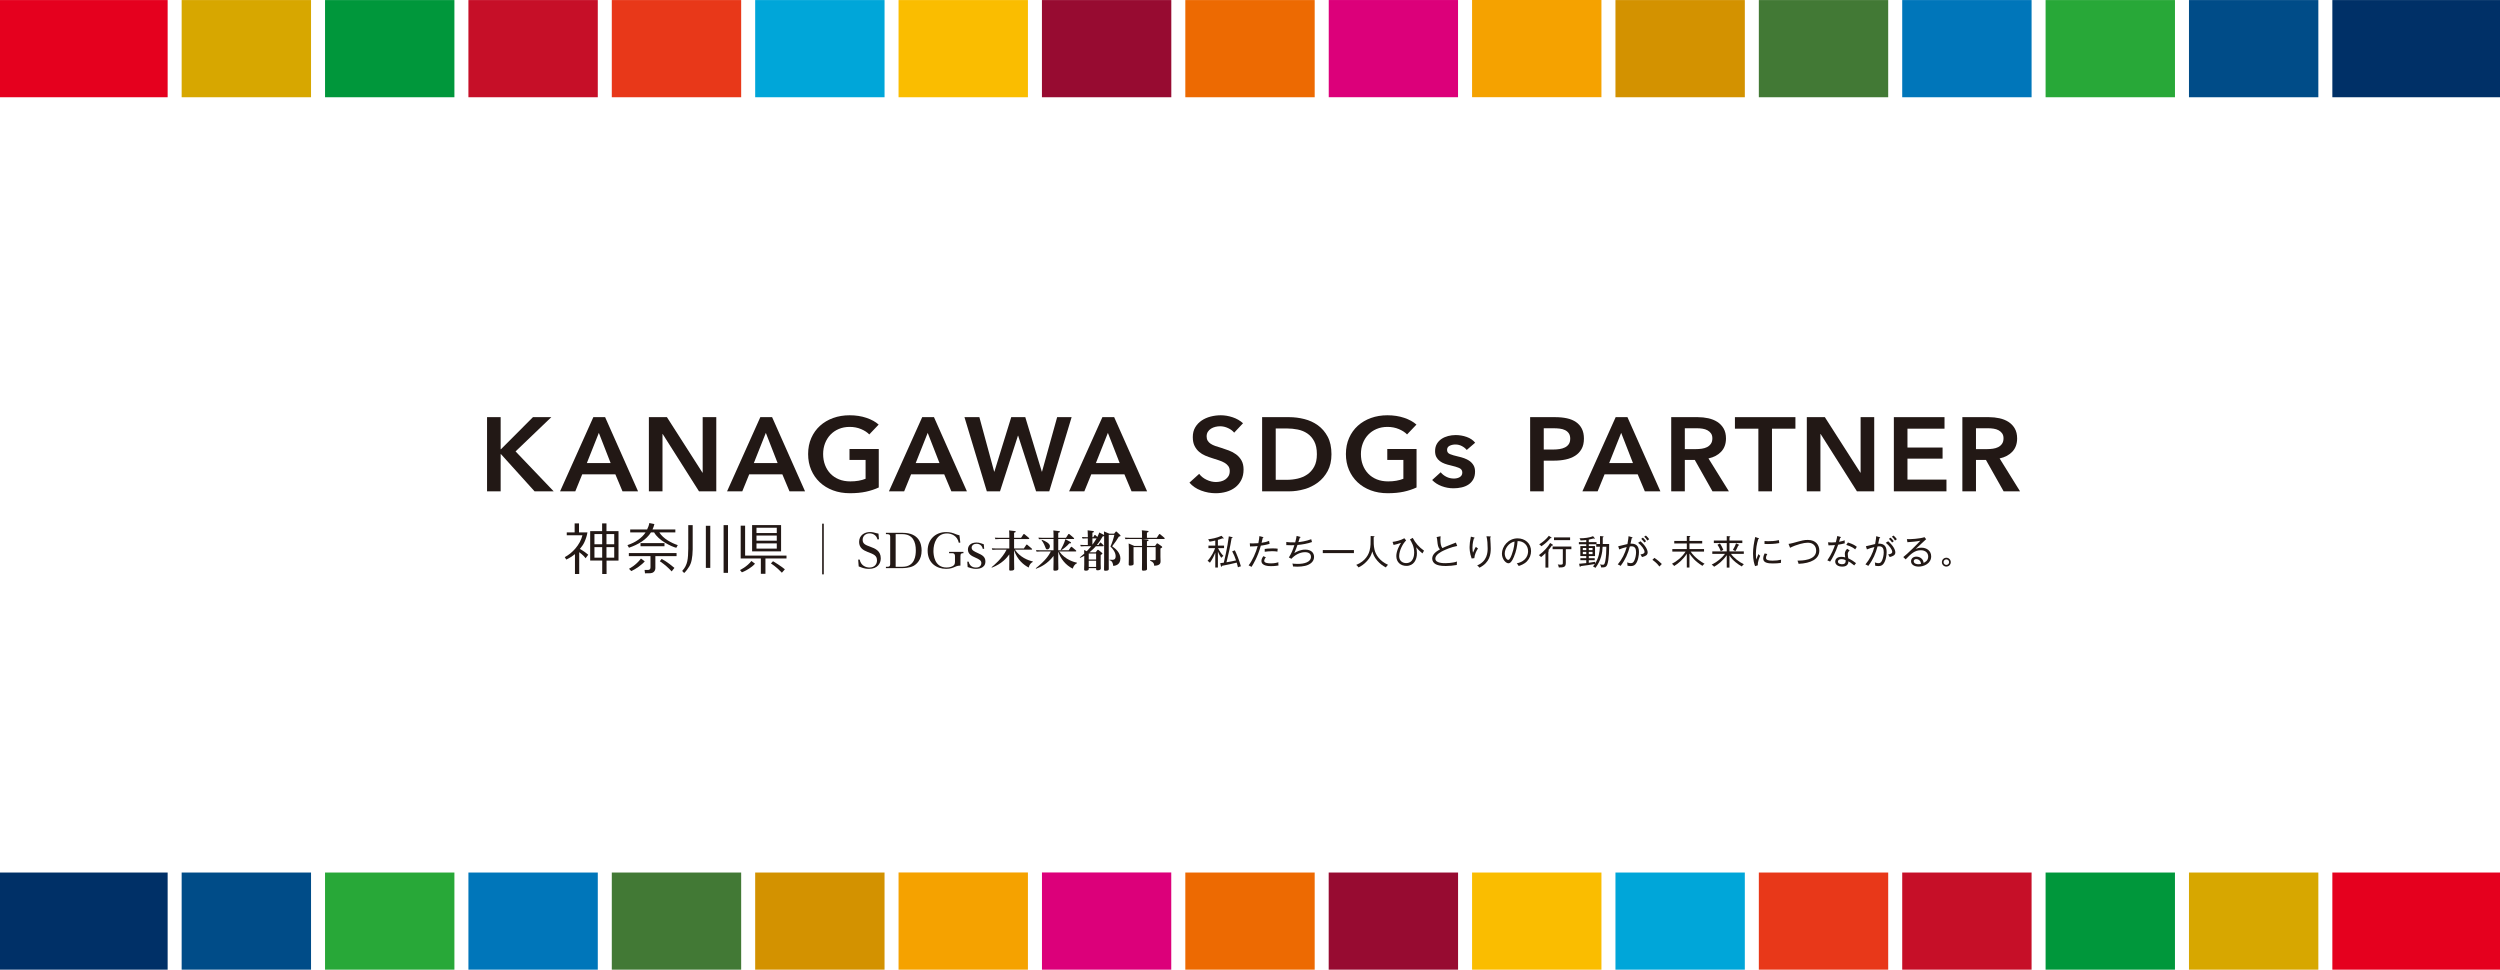 <?xml version="1.0" encoding="utf-8"?>
<!-- Generator: Adobe Illustrator 23.1.1, SVG Export Plug-In . SVG Version: 6.00 Build 0)  -->
<svg version="1.1" id="レイヤー_1" xmlns="http://www.w3.org/2000/svg" xmlns:xlink="http://www.w3.org/1999/xlink" x="0px"
	 y="0px" width="555.445px" height="215.445px" viewBox="0 0 555.445 215.445" style="enable-background:new 0 0 555.445 215.445;"
	 xml:space="preserve">
<style type="text/css">
	.st0{fill:#221815;}
	.st1{clip-path:url(#SVGID_2_);fill:#221815;}
	.st2{clip-path:url(#SVGID_2_);fill:#0076BA;}
	.st3{clip-path:url(#SVGID_2_);fill:#004C88;}
	.st4{clip-path:url(#SVGID_2_);fill:#003067;}
	.st5{clip-path:url(#SVGID_2_);fill:#427935;}
	.st6{clip-path:url(#SVGID_2_);fill:#28A838;}
	.st7{clip-path:url(#SVGID_2_);fill:#970B31;}
	.st8{clip-path:url(#SVGID_2_);fill:#ED6A02;}
	.st9{clip-path:url(#SVGID_2_);fill:#F5A200;}
	.st10{clip-path:url(#SVGID_2_);fill:#D39200;}
	.st11{clip-path:url(#SVGID_2_);fill:#FABD00;}
	.st12{clip-path:url(#SVGID_2_);fill:#D7A700;}
	.st13{clip-path:url(#SVGID_2_);fill:#E83819;}
	.st14{clip-path:url(#SVGID_2_);fill:#C60F28;}
	.st15{clip-path:url(#SVGID_2_);fill:#00973B;}
	.st16{clip-path:url(#SVGID_2_);fill:#00A6D9;}
	.st17{clip-path:url(#SVGID_2_);fill:#E5001E;}
	.st18{clip-path:url(#SVGID_2_);fill:#DC007A;}
</style>
<polygon class="st0" points="108.211,92.682 111.235,92.682 111.235,99.806 111.307,99.806 118.411,92.682 122.491,92.682 
	114.547,100.295 123.019,109.164 118.771,109.164 111.307,100.9 111.235,100.9 111.235,109.164 108.211,109.164 "/>
<path class="st0" d="M131.827,92.682h2.616l7.32,16.483h-3.456l-1.584-3.772h-7.368l-1.536,3.772h-3.384L131.827,92.682z
	 M135.667,102.879l-2.616-6.705l-2.664,6.705H135.667z"/>
<polygon class="st0" points="144.167,92.682 148.175,92.682 156.071,105.02 156.119,105.02 156.119,92.682 159.143,92.682 
	159.143,109.164 155.303,109.164 147.239,96.43 147.191,96.43 147.191,109.164 144.167,109.164 "/>
<path class="st0" d="M168.928,92.682h2.616l7.32,16.483h-3.456l-1.584-3.772h-7.368l-1.536,3.772h-3.384L168.928,92.682z
	 M172.768,102.879l-2.616-6.705l-2.664,6.705H172.768z"/>
<g>
	<defs>
		<rect id="SVGID_1_" width="555.445" height="215.445"/>
	</defs>
	<clipPath id="SVGID_2_">
		<use xlink:href="#SVGID_1_"  style="overflow:visible;"/>
	</clipPath>
	<path class="st1" d="M195.242,108.303c-0.864,0.404-1.812,0.718-2.844,0.943c-1.032,0.224-2.22,0.337-3.564,0.337
		c-1.376,0-2.632-0.213-3.768-0.64c-1.136-0.427-2.112-1.024-2.928-1.792c-0.816-0.768-1.452-1.684-1.908-2.747
		c-0.456-1.063-0.684-2.239-0.684-3.527c0-1.319,0.236-2.511,0.708-3.574c0.472-1.063,1.12-1.967,1.944-2.712
		c0.824-0.745,1.796-1.319,2.916-1.723c1.12-0.403,2.336-0.605,3.648-0.605c1.36,0,2.604,0.19,3.732,0.57
		c1.128,0.381,2.036,0.882,2.724,1.502l-2.088,2.188c-0.432-0.465-1.036-0.861-1.812-1.187c-0.776-0.326-1.62-0.489-2.532-0.489
		c-0.896,0-1.708,0.155-2.436,0.466c-0.728,0.31-1.348,0.737-1.86,1.28c-0.512,0.543-0.908,1.18-1.188,1.909
		c-0.28,0.73-0.42,1.521-0.42,2.375c0,0.884,0.14,1.696,0.42,2.432c0.28,0.738,0.68,1.378,1.2,1.921s1.152,0.966,1.896,1.269
		c0.744,0.303,1.588,0.454,2.532,0.454c1.296,0,2.424-0.194,3.384-0.582v-4.191h-3.576v-2.421h6.504V108.303z"/>
	<path class="st1" d="M204.892,92.682h2.616l7.32,16.483h-3.456l-1.584-3.772h-7.368l-1.536,3.772H197.5L204.892,92.682z
		 M208.732,102.879l-2.616-6.705l-2.664,6.705H208.732z"/>
	<polygon class="st1" points="214.283,92.682 217.595,92.682 220.883,104.788 220.931,104.788 224.675,92.682 227.795,92.682 
		231.467,104.788 231.515,104.788 234.875,92.682 238.091,92.682 233.123,109.164 230.195,109.164 226.211,96.803 226.163,96.803 
		222.179,109.164 219.251,109.164 	"/>
	<path class="st1" d="M244.926,92.682h2.616l7.32,16.483h-3.456l-1.584-3.772h-7.368l-1.536,3.772h-3.384L244.926,92.682z
		 M248.766,102.879l-2.616-6.705l-2.664,6.705H248.766z"/>
	<path class="st1" d="M274.206,96.128c-0.32-0.404-0.772-0.741-1.356-1.013c-0.584-0.271-1.172-0.407-1.764-0.407
		c-0.352,0-0.704,0.043-1.056,0.128c-0.352,0.085-0.672,0.217-0.96,0.396c-0.288,0.178-0.524,0.411-0.708,0.698
		c-0.184,0.287-0.276,0.633-0.276,1.036c0,0.372,0.08,0.691,0.24,0.954c0.16,0.265,0.38,0.489,0.66,0.675
		c0.28,0.187,0.62,0.35,1.02,0.49c0.4,0.139,0.84,0.279,1.32,0.418c0.544,0.171,1.108,0.365,1.692,0.583
		c0.584,0.217,1.12,0.504,1.608,0.861c0.488,0.357,0.888,0.807,1.2,1.35c0.312,0.543,0.468,1.219,0.468,2.025
		c0,0.885-0.168,1.657-0.504,2.317c-0.336,0.659-0.784,1.207-1.344,1.641c-0.56,0.434-1.216,0.761-1.968,0.978
		c-0.752,0.217-1.544,0.326-2.376,0.326c-1.104,0-2.184-0.198-3.24-0.594c-1.056-0.396-1.92-0.981-2.592-1.758l2.16-1.955
		c0.416,0.559,0.972,1.001,1.668,1.327c0.696,0.326,1.38,0.489,2.052,0.489c0.351,0,0.712-0.043,1.08-0.129
		c0.368-0.085,0.7-0.228,0.996-0.43c0.296-0.201,0.536-0.454,0.72-0.757c0.184-0.302,0.276-0.678,0.276-1.128
		c0-0.435-0.104-0.796-0.312-1.083s-0.488-0.536-0.84-0.745c-0.352-0.21-0.768-0.392-1.248-0.547
		c-0.48-0.155-0.984-0.318-1.512-0.489c-0.512-0.155-1.024-0.342-1.536-0.559c-0.512-0.217-0.972-0.504-1.38-0.861
		c-0.408-0.357-0.74-0.796-0.996-1.316c-0.256-0.519-0.384-1.167-0.384-1.943c0-0.838,0.18-1.56,0.54-2.165
		c0.36-0.606,0.832-1.106,1.416-1.502c0.584-0.396,1.248-0.69,1.992-0.885c0.744-0.194,1.5-0.291,2.268-0.291
		c0.864,0,1.74,0.148,2.628,0.443s1.66,0.737,2.316,1.327L274.206,96.128z"/>
	<path class="st1" d="M280.415,92.682h6.024c1.104,0,2.216,0.139,3.336,0.419c1.12,0.279,2.127,0.741,3.024,1.385
		c0.896,0.644,1.624,1.49,2.184,2.537c0.56,1.048,0.84,2.348,0.84,3.9c0,1.443-0.28,2.685-0.84,3.725
		c-0.56,1.039-1.288,1.893-2.184,2.56c-0.897,0.668-1.904,1.161-3.024,1.479c-1.12,0.318-2.232,0.477-3.336,0.477h-6.024V92.682z
		 M285.959,106.603c0.784,0,1.567-0.089,2.352-0.268c0.784-0.178,1.492-0.481,2.124-0.907c0.631-0.427,1.148-1.005,1.548-1.735
		c0.4-0.729,0.6-1.652,0.6-2.77c0-1.179-0.2-2.142-0.6-2.887c-0.4-0.745-0.917-1.327-1.548-1.746
		c-0.632-0.419-1.34-0.706-2.124-0.861c-0.785-0.155-1.568-0.233-2.352-0.233h-2.52v11.407H285.959z"/>
	<path class="st1" d="M314.727,108.303c-0.864,0.404-1.812,0.718-2.844,0.943c-1.032,0.224-2.219,0.337-3.564,0.337
		c-1.376,0-2.632-0.213-3.768-0.64c-1.137-0.427-2.112-1.024-2.928-1.792c-0.816-0.768-1.452-1.684-1.908-2.747
		c-0.456-1.063-0.684-2.239-0.684-3.527c0-1.319,0.236-2.511,0.708-3.574c0.471-1.063,1.12-1.967,1.944-2.712
		c0.824-0.745,1.796-1.319,2.916-1.723c1.12-0.403,2.336-0.605,3.649-0.605c1.359,0,2.603,0.19,3.731,0.57
		c1.128,0.381,2.036,0.882,2.724,1.502l-2.088,2.188c-0.432-0.465-1.036-0.861-1.812-1.187c-0.776-0.326-1.62-0.489-2.532-0.489
		c-0.897,0-1.708,0.155-2.436,0.466c-0.728,0.31-1.348,0.737-1.86,1.28c-0.513,0.543-0.908,1.18-1.188,1.909
		c-0.28,0.73-0.42,1.521-0.42,2.375c0,0.884,0.14,1.696,0.42,2.432c0.28,0.738,0.68,1.378,1.2,1.921
		c0.52,0.543,1.152,0.966,1.896,1.269c0.744,0.303,1.588,0.454,2.532,0.454c1.296,0,2.424-0.194,3.384-0.582v-4.191h-3.576v-2.421
		h6.504V108.303z"/>
	<path class="st1" d="M325.875,99.97c-0.256-0.326-0.608-0.609-1.056-0.85c-0.448-0.24-0.936-0.361-1.465-0.361
		c-0.463,0-0.887,0.093-1.271,0.279c-0.384,0.187-0.576,0.497-0.576,0.932c0,0.435,0.212,0.741,0.636,0.919
		c0.423,0.179,1.044,0.361,1.86,0.547c0.432,0.094,0.868,0.218,1.308,0.373s0.84,0.361,1.2,0.617
		c0.36,0.256,0.652,0.574,0.876,0.954c0.223,0.381,0.336,0.842,0.336,1.385c0,0.684-0.132,1.262-0.396,1.735
		c-0.265,0.473-0.616,0.858-1.056,1.152c-0.44,0.295-0.953,0.509-1.536,0.64c-0.585,0.132-1.188,0.198-1.812,0.198
		c-0.897,0-1.768-0.159-2.616-0.477c-0.848-0.318-1.552-0.772-2.112-1.362l1.896-1.723c0.32,0.404,0.736,0.738,1.248,1.001
		c0.512,0.265,1.08,0.396,1.704,0.396c0.208,0,0.42-0.023,0.636-0.07c0.216-0.046,0.416-0.119,0.6-0.221
		c0.184-0.101,0.331-0.236,0.444-0.407c0.112-0.171,0.168-0.38,0.168-0.629c0-0.466-0.22-0.799-0.66-1.001
		c-0.44-0.201-1.1-0.403-1.98-0.605c-0.432-0.093-0.852-0.213-1.26-0.361c-0.408-0.147-0.772-0.341-1.092-0.582
		c-0.32-0.24-0.576-0.539-0.768-0.896c-0.193-0.357-0.288-0.799-0.288-1.327c0-0.621,0.132-1.156,0.396-1.607
		c0.264-0.449,0.612-0.818,1.044-1.105c0.432-0.287,0.92-0.501,1.464-0.641c0.544-0.139,1.104-0.209,1.68-0.209
		c0.832,0,1.644,0.139,2.436,0.419c0.792,0.28,1.419,0.706,1.884,1.281L325.875,99.97z"/>
	<path class="st1" d="M339.962,92.682h5.544c0.976,0,1.856,0.086,2.64,0.257c0.784,0.17,1.456,0.45,2.016,0.837
		c0.56,0.389,0.992,0.885,1.296,1.491c0.304,0.605,0.456,1.335,0.456,2.188c0,0.916-0.176,1.684-0.528,2.304
		c-0.351,0.621-0.828,1.122-1.428,1.502c-0.6,0.381-1.299,0.656-2.1,0.826c-0.8,0.171-1.648,0.257-2.544,0.257h-2.327v6.821h-3.025
		V92.682z M345.098,99.876c0.496,0,0.968-0.035,1.416-0.105s0.848-0.194,1.2-0.373c0.352-0.178,0.632-0.422,0.84-0.733
		c0.208-0.31,0.313-0.713,0.313-1.21c0-0.481-0.105-0.873-0.313-1.176c-0.208-0.302-0.484-0.539-0.828-0.71
		c-0.344-0.171-0.736-0.283-1.176-0.338c-0.44-0.054-0.891-0.081-1.356-0.081h-2.207v4.726H345.098z"/>
	<path class="st1" d="M358.967,92.682h2.616l7.32,16.483h-3.456l-1.584-3.772h-7.368l-1.536,3.772h-3.384L358.967,92.682z
		 M362.807,102.879l-2.616-6.705l-2.664,6.705H362.807z"/>
	<path class="st1" d="M371.307,92.682h5.904c0.8,0,1.575,0.082,2.327,0.245s1.42,0.431,2.005,0.803
		c0.583,0.373,1.052,0.862,1.404,1.467c0.351,0.605,0.528,1.342,0.528,2.211c0,1.196-0.348,2.169-1.044,2.922
		c-0.696,0.753-1.645,1.261-2.844,1.525l4.536,7.31h-3.648l-3.937-6.984h-2.207v6.984h-3.024V92.682z M376.803,99.783
		c0.432,0,0.864-0.031,1.296-0.093c0.432-0.062,0.819-0.178,1.164-0.349c0.344-0.171,0.628-0.415,0.852-0.734
		c0.224-0.318,0.335-0.725,0.335-1.222c0-0.45-0.103-0.818-0.311-1.105c-0.208-0.288-0.473-0.517-0.792-0.687
		c-0.32-0.171-0.685-0.288-1.092-0.35c-0.408-0.062-0.805-0.093-1.188-0.093h-2.736v4.633H376.803z"/>
	<polygon class="st1" points="390.671,95.243 385.463,95.243 385.463,92.682 398.903,92.682 398.903,95.243 393.695,95.243 
		393.695,109.164 390.671,109.164 	"/>
	<polygon class="st1" points="401.434,92.682 405.442,92.682 413.338,105.02 413.386,105.02 413.386,92.682 416.41,92.682 
		416.41,109.164 412.57,109.164 404.506,96.43 404.458,96.43 404.458,109.164 401.434,109.164 	"/>
	<polygon class="st1" points="420.773,92.682 432.029,92.682 432.029,95.243 423.797,95.243 423.797,99.433 431.597,99.433 
		431.597,101.901 423.797,101.901 423.797,106.557 432.461,106.557 432.461,109.164 420.773,109.164 	"/>
	<path class="st1" d="M435.994,92.682h5.904c0.8,0,1.575,0.082,2.327,0.245s1.42,0.431,2.005,0.803
		c0.583,0.373,1.052,0.862,1.404,1.467c0.351,0.605,0.528,1.342,0.528,2.211c0,1.196-0.348,2.169-1.044,2.922
		c-0.696,0.753-1.645,1.261-2.844,1.525l4.536,7.31h-3.648l-3.937-6.984h-2.207v6.984h-3.024V92.682z M441.49,99.783
		c0.432,0,0.864-0.031,1.296-0.093c0.432-0.062,0.819-0.178,1.164-0.349c0.344-0.171,0.628-0.415,0.852-0.734
		c0.224-0.318,0.335-0.725,0.335-1.222c0-0.45-0.103-0.818-0.311-1.105c-0.208-0.288-0.473-0.517-0.792-0.687
		c-0.32-0.171-0.685-0.288-1.092-0.35c-0.408-0.062-0.805-0.093-1.188-0.093h-2.736v4.633H441.49z"/>
	<path class="st1" d="M190.668,124.331h0.337c0.276,1.37,1.401,1.759,2.178,1.759c1.094,0,1.666-0.726,1.666-1.565
		c0-1.103-0.675-1.359-2.147-1.922c-0.93-0.357-1.829-0.919-1.829-2.198c0-1.492,1.226-2.197,2.422-2.197
		c0.562,0,0.982,0.122,1.442,0.255c0.174,0.052,0.317,0.071,0.439,0.092l0.113,1.257l-0.337,0.041
		c-0.205-0.94-1.013-1.349-1.739-1.349c-0.909,0-1.553,0.603-1.553,1.431c0,0.92,0.675,1.166,1.737,1.554
		c0.961,0.358,2.291,0.849,2.291,2.546c0,1.114-0.686,2.351-2.628,2.351c-0.541,0-1.042-0.081-1.543-0.266
		c-0.062-0.02-0.706-0.266-0.737-0.275L190.668,124.331z"/>
	<path class="st1" d="M200.541,118.381c3.66,0,4.222,2.444,4.222,3.937c0,2.116-1.145,3.047-1.809,3.414
		c-0.879,0.481-2.28,0.491-2.413,0.491h-3.711v-0.297h0.337c0.583,0,0.614-0.296,0.614-0.675v-5.898
		c0-0.389-0.031-0.675-0.614-0.675h-0.337v-0.297H200.541z M198.997,118.678v7.248h1.513c2.801,0,2.965-2.545,2.965-3.659
		c0-1.902-0.685-3.589-2.965-3.589H198.997z"/>
	<path class="st1" d="M210.863,122.614h3.19v0.296c-0.47,0-0.665,0.061-0.665,0.695v2.055c-0.296,0.02-0.674,0.041-1.032,0.205
		c-0.634,0.286-1.156,0.52-2.157,0.52c-2.035,0-4.1-1.215-4.1-4.047c0-2.434,1.687-4.12,4.11-4.12c0.991,0,1.492,0.194,2.27,0.51
		c0.286,0.114,0.511,0.164,0.684,0.195l0.195,1.626l-0.338,0.041c-0.317-1.555-1.646-2.076-2.617-2.076
		c-2.249,0-3.016,2.137-3.016,3.895c0,0.818,0.174,3.681,2.924,3.681c0.746,0,1.37-0.246,1.626-0.522
		c0.215-0.215,0.235-0.613,0.235-0.705v-1.248c0-0.286-0.031-0.705-0.583-0.705h-0.726V122.614z"/>
	<path class="st1" d="M214.908,124.791h0.307c0.276,1.309,1.411,1.309,1.646,1.309c0.889,0,1.175-0.573,1.175-0.982
		c0-0.623-0.49-0.848-1.39-1.257c-0.705-0.317-1.595-0.716-1.595-1.768c0-0.849,0.624-1.555,1.912-1.555
		c0.348,0,0.705,0.062,1.002,0.174l0.613,0.215l0.082,1.002l-0.307,0.02c-0.214-1.135-1.267-1.135-1.39-1.135
		c-0.603,0-1.084,0.348-1.084,0.859c0,0.573,0.491,0.798,1.37,1.207c0.9,0.408,1.687,0.776,1.687,1.871
		c0,1.635-1.799,1.635-2.095,1.635c-0.287,0-0.644-0.02-1.115-0.163c-0.123-0.031-0.634-0.204-0.736-0.236L214.908,124.791z"/>
	<path class="st1" d="M229.458,124.849c-0.412,0.211-0.748,0.575-0.901,1.246c-1.035-0.527-2.568-1.696-3.248-3.881v2.53
		c0,0.163,0.028,1.457,0.028,1.619c0,0.154,0,0.422-0.795,0.422c-0.288,0-0.316-0.086-0.316-0.297c0-0.249,0.019-1.39,0.019-1.619
		v-1.697c-0.575,0.795-1.648,2.089-3.881,2.951l-0.057-0.105c0.441-0.355,2.338-1.888,3.334-3.891h-2.395
		c-0.192,0-0.365,0-0.757,0.039l-0.135-0.345c0.278,0.019,0.575,0.039,0.959,0.039h2.932v-2.099h-2.329
		c-0.191,0-0.364,0-0.756,0.038l-0.135-0.345c0.278,0.019,0.575,0.039,0.968,0.039h2.252v-0.508c0-0.384,0-0.777-0.048-1.141
		l1.236,0.144c0.087,0.009,0.24,0.029,0.24,0.134c0,0.096-0.048,0.144-0.364,0.24v1.131h1.552l0.489-0.739
		c0.047-0.057,0.086-0.114,0.153-0.114c0.048,0,0.086,0.019,0.182,0.105l0.91,0.757c0.068,0.058,0.087,0.096,0.087,0.144
		c0,0.115-0.135,0.115-0.202,0.115h-3.171v2.099h2.165l0.508-0.758c0.048-0.066,0.077-0.114,0.144-0.114
		c0.067,0,0.115,0.038,0.172,0.095l0.92,0.786c0.058,0.048,0.096,0.077,0.096,0.144c0,0.114-0.134,0.114-0.201,0.114h-3.622
		c1.121,1.678,2.923,2.377,3.967,2.607V124.849z"/>
	<path class="st1" d="M235.119,124.743c0,0.201,0.029,1.476,0.029,1.629c0,0.364-0.345,0.422-0.776,0.422
		c-0.307,0-0.326-0.096-0.326-0.287c0-0.096,0.029-1.591,0.029-1.639v-1.351c-1.352,1.782-2.923,2.501-3.891,2.845l-0.057-0.104
		c2.223-1.754,2.922-2.913,3.344-3.728h-2.405c-0.192,0-0.374,0.009-0.757,0.038l-0.134-0.344c0.277,0.028,0.574,0.038,0.958,0.038
		h2.942v-2.501h-2.482c-0.192,0-0.364,0-0.747,0.038l-0.144-0.345c0.278,0.019,0.584,0.038,0.967,0.038h2.406v-0.498
		c0-0.595-0.019-0.853-0.048-1.141l1.217,0.144c0.086,0.01,0.249,0.029,0.249,0.135c0,0.114-0.039,0.134-0.374,0.239v1.121h1.715
		l0.489-0.747c0.048-0.077,0.077-0.115,0.153-0.115c0.058,0,0.097,0.018,0.183,0.096l0.9,0.776c0.048,0.048,0.096,0.076,0.096,0.143
		c0,0.116-0.143,0.116-0.201,0.116h-3.335v2.501h2.319l0.451-0.671c0.066-0.096,0.105-0.106,0.153-0.106
		c0.038,0,0.076,0,0.172,0.086l0.824,0.7c0.058,0.048,0.087,0.096,0.087,0.144c0,0.115-0.134,0.115-0.192,0.115h-3.584
		c1.332,1.868,3.383,2.376,3.929,2.491v0.115c-0.719,0.345-0.92,1.16-0.93,1.208c-1.562-0.777-2.702-2.166-3.229-3.814V124.743z
		 M231.478,119.923c0.7,0.24,1.792,0.805,1.792,1.409c0,0.45-0.288,0.737-0.594,0.737c-0.249,0-0.307-0.152-0.46-0.564
		c-0.316-0.824-0.633-1.256-0.805-1.485L231.478,119.923z M237.764,120.374c0.153,0.086,0.201,0.153,0.201,0.22
		c0,0.134-0.143,0.134-0.392,0.134c-0.46,0.566-1.371,1.293-1.831,1.524l-0.077-0.086c0.249-0.451,0.815-1.485,1.036-2.367
		L237.764,120.374z"/>
	<path class="st1" d="M245.159,118.784c0.086,0.047,0.115,0.067,0.144,0.095c0-0.354-0.01-0.498-0.029-0.814l1.198,0.508h1.064
		l0.325-0.403c0.029-0.038,0.068-0.087,0.135-0.087c0.066,0,0.124,0.068,0.162,0.097l0.662,0.632
		c0.067,0.067,0.134,0.135,0.134,0.211c0,0.105-0.029,0.115-0.374,0.211c-0.422,0.699-0.795,1.264-1.485,2.146
		c0.834,0.546,1.83,1.486,1.83,2.702c0,1.543-1.332,1.629-1.591,1.649c-0.057-0.633-0.258-1.121-0.824-1.265v-0.115
		c0.106,0.01,0.575,0.028,0.623,0.028c0.23,0,0.738,0,0.738-0.804c0-0.777-0.565-1.62-1.16-2.147
		c0.355-0.699,0.748-1.983,0.872-2.597h-1.245v6.114c0,0.23,0.009,1.256,0.009,1.457c0,0.153,0,0.412-0.718,0.412
		c-0.278,0-0.336-0.068-0.336-0.278c0-0.249,0.019-1.351,0.019-1.582v-5.835c-0.076,0.039-0.21,0.039-0.296,0.039
		c-0.499,0.871-0.873,1.388-1.313,1.935h0.354l0.288-0.431c0.048-0.068,0.086-0.125,0.143-0.125c0.068,0,0.115,0.048,0.173,0.105
		l0.46,0.441c0.028,0.029,0.096,0.106,0.096,0.163c0,0.115-0.135,0.115-0.211,0.115h-1.533c-0.269,0.306-0.738,0.805-1.419,1.361
		h1.38l0.355-0.479c0.028-0.039,0.076-0.096,0.144-0.096c0.066,0,0.153,0.057,0.182,0.086l0.67,0.555
		c0.115,0.097,0.144,0.125,0.144,0.193c0,0.134-0.259,0.259-0.383,0.315v2.042c0,0.144,0.029,0.815,0.029,0.949
		c0,0.374-0.47,0.421-0.738,0.421c-0.307,0-0.307-0.095-0.307-0.479h-1.638v0.173c0,0.364-0.403,0.392-0.643,0.392
		c-0.297,0-0.383-0.076-0.383-0.277c0-0.173,0.029-0.939,0.029-1.103v-1.916c-0.345,0.202-0.623,0.316-0.939,0.451l-0.048-0.106
		c0.335-0.268,0.556-0.45,0.987-0.834c-0.01-0.412-0.01-0.575-0.029-0.814l0.585,0.278c0.239-0.249,0.565-0.595,0.986-1.112h-1.552
		c-0.211,0-0.421,0-0.747,0.039l-0.144-0.346c0.278,0.02,0.585,0.039,0.968,0.039h0.728v-1.467h-0.421c-0.192,0-0.365,0-0.757,0.03
		l-0.135-0.336c0.268,0.019,0.575,0.029,0.959,0.029h0.354v-0.336c0-0.182-0.009-0.661-0.047-1.187l1.13,0.143
		c0.115,0.019,0.268,0.028,0.268,0.153c0,0.116-0.105,0.154-0.335,0.23v0.997h0.191l0.221-0.374
		c0.048-0.086,0.086-0.124,0.144-0.124c0.057,0,0.095,0.028,0.172,0.104l0.374,0.346c0.259-0.499,0.374-0.853,0.412-0.997
		L245.159,118.784z M241.892,124.322h1.639v-1.341h-1.639V124.322z M241.892,125.96h1.639v-1.37h-1.639V125.96z M242.706,121.016
		c0.182-0.249,0.498-0.651,0.93-1.39h-0.93V121.016z"/>
	<path class="st1" d="M257.011,119.482l0.479-0.729c0.039-0.057,0.096-0.105,0.154-0.105c0.048,0,0.096,0.029,0.172,0.097
		l0.872,0.737c0.029,0.029,0.086,0.077,0.086,0.153c0,0.106-0.105,0.116-0.191,0.116h-4.753l1.111,0.124
		c0.077,0.009,0.25,0.029,0.25,0.153c0,0.105-0.039,0.115-0.365,0.24v1.026h1.811l0.336-0.47c0.038-0.058,0.086-0.106,0.143-0.106
		c0.048,0,0.087,0.02,0.183,0.086l0.747,0.528c0.096,0.067,0.173,0.124,0.173,0.22c0,0.058,0,0.124-0.394,0.316v1.84
		c0,0.153,0.029,0.824,0.029,0.968c0,0.316,0,1.006-1.427,1.016c-0.01-0.374-0.029-0.719-0.911-1.15l0.01-0.116l0.929,0.03
		c0.278,0.009,0.307-0.068,0.307-0.279v-2.616h-1.936v3.172c0,0.24,0.019,1.447,0.019,1.648c0,0.154,0,0.413-0.775,0.413
		c-0.336,0-0.355-0.096-0.355-0.327c0-0.257,0.019-1.37,0.019-1.599v-3.307h-1.888v2.54c0,0.172,0.019,0.978,0.019,1.14
		c0,0.144,0,0.422-0.766,0.422c-0.288,0-0.326-0.106-0.326-0.278c0-0.201,0.029-1.054,0.029-1.226v-2.291
		c0-0.057-0.01-0.69-0.039-1.121l1.246,0.547h1.725v-0.422c0-0.739-0.019-0.911-0.048-1.121h-2.894c-0.278,0-0.345,0-0.747,0.038
		l-0.144-0.345c0.258,0.019,0.565,0.038,0.968,0.038h2.865v-0.536c0-0.738-0.019-0.949-0.048-1.131l1.255,0.134
		c0.068,0.01,0.25,0.029,0.25,0.153c0,0.106-0.039,0.115-0.365,0.239v1.141H257.011z"/>
	<path class="st1" d="M129.956,122.668c-0.354-0.253-0.757-0.505-1.12-0.708c0.381-0.447,0.766-0.975,1.016-1.529
		c0.301-0.667,0.545-1.39,0.664-2.142h-1.875v-1.999h-0.969v1.998h-1.751v0.642l3.48,0.001c-0.516,2.139-2.309,4.034-3.927,4.842
		l0.335,0.551c0.689-0.314,1.348-0.741,1.933-1.215v4.417h0.947v-4.839c0.295,0.206,0.701,0.554,0.949,0.799
		c0.339,0.336,0.462,0.55,0.462,0.55l0.589-0.778C130.689,123.258,130.433,123.022,129.956,122.668"/>
	<path class="st1" d="M134.744,118.01v-1.719h-0.966v1.719h-2.653v6.531l2.676-0.001l-0.002,2.986h0.967l-0.004-2.977h2.658v-6.539
		H134.744z M133.791,123.902h-1.718v-2.335h1.718V123.902z M133.791,120.919h-1.718v-2.261h1.716L133.791,120.919z M136.467,123.902
		h-1.723v-2.335h1.723V123.902z M136.467,120.919h-1.723v-2.261h1.723V120.919z"/>
	<rect x="156.824" y="116.819" class="st1" width="0.985" height="9.354"/>
	<rect x="160.766" y="116.672" class="st1" width="0.982" height="10.603"/>
	<path class="st1" d="M153.107,125.902c-0.299,0.47-0.648,0.998-1.106,1.41l-0.433-0.462c1.249-1.364,1.31-2.704,1.348-4.931v-5.246
		h0.984v5.384C153.86,123.93,153.624,125.093,153.107,125.902"/>
	<polygon class="st1" points="174.743,124.083 174.743,123.444 165.548,123.443 165.548,116.794 164.564,116.794 164.564,124.079 
		169.044,124.079 169.044,127.487 170.064,127.487 170.064,124.08 	"/>
	<path class="st1" d="M167.101,122.502h6.439v-5.837h-6.439V122.502z M172.583,121.889h-4.509v-1.162h4.509V121.889z
		 M172.583,120.131h-4.509v-1.144h4.509V120.131z M172.583,118.431h-4.509v-1.179h4.509V118.431z"/>
	<path class="st1" d="M166.942,124.64c-0.971,1.274-2.53,2.012-2.53,2.012l0.422,0.507c0,0,0.737-0.263,1.596-0.825
		c0.433-0.286,0.911-0.627,1.316-1.091L166.942,124.64z"/>
	<path class="st1" d="M171.749,124.693l-0.464,0.48c0,0,1.284,0.819,2.43,2.073c0,0,0.53-0.601,0.665-0.76
		C174.38,126.486,173.44,125.69,171.749,124.693"/>
	<rect x="142.313" y="120.665" class="st1" width="5.319" height="0.698"/>
	<path class="st1" d="M146.486,118.284h3.561v-0.654h-5.072c0.177-0.363,0.318-0.774,0.416-1.193l-1.126-0.229
		c-0.081,0.506-0.271,0.995-0.486,1.422h-3.761v0.654h3.42c-0.806,1.223-2.221,2.237-4.036,2.83l0.342,0.579
		c2.069-0.7,3.891-1.805,4.885-3.409h0.704c0.936,1.766,3.777,3.139,4.924,3.426l0.327-0.592
		C149.164,120.638,147.323,119.662,146.486,118.284"/>
	<path class="st1" d="M145.609,126.216c-0.001,0.722-0.545,1.095-1.002,1.128c0,0.002-0.242,0.03-1.302,0.036l-0.094-0.747
		c0,0,0.594,0.02,0.785,0c0.402-0.04,0.53-0.231,0.528-0.611v-2.454h-4.809v-0.681h10.603v0.68h-4.709V126.216z"/>
	<path class="st1" d="M142.405,124.098c-1.109,1.521-2.659,2.273-2.659,2.273l0.503,0.515c1.009-0.433,2.458-1.486,3.001-2.173
		L142.405,124.098z"/>
	<path class="st1" d="M147.005,124.182l-0.404,0.51c1.161,0.802,1.77,1.338,2.631,2.262l0.612-0.78
		C148.08,124.7,147.401,124.417,147.005,124.182"/>
	<rect x="182.664" y="116.348" class="st1" width="0.362" height="11.262"/>
	<path class="st1" d="M270.627,121.785c0.261,0.56,0.743,1.295,1.188,1.724c-0.231,0.168-0.307,0.229-0.468,0.429
		c-0.138-0.192-0.475-0.674-0.758-1.402v3.562h-0.582v-3.317c-0.307,0.789-0.621,1.432-1.188,2.244
		c-0.161-0.176-0.336-0.306-0.529-0.414c0.897-0.98,1.494-2.236,1.678-2.826h-1.479v-0.559h1.518V120.1
		c-0.598,0.145-0.996,0.207-1.279,0.253c-0.161-0.345-0.239-0.445-0.307-0.537c0.789-0.091,1.854-0.275,2.98-0.773l0.414,0.444
		c0.03,0.038,0.053,0.092,0.053,0.13c0,0.038-0.047,0.054-0.077,0.054c-0.046,0-0.13-0.03-0.191-0.062
		c-0.161,0.062-0.452,0.177-1.011,0.337v1.28h1.371v0.559H270.627z M275.047,126.044c-0.123-0.536-0.177-0.705-0.276-1.042
		c-1.065,0.276-2.153,0.49-3.241,0.705c-0.046,0.115-0.076,0.207-0.152,0.207c-0.085,0-0.115-0.123-0.131-0.184l-0.138-0.613
		c0.2-0.023,0.415-0.046,0.79-0.099c0.137-0.521,0.811-3.356,1.118-5.853l0.674,0.153c0.053,0.016,0.161,0.039,0.161,0.123
		c0,0.092-0.122,0.108-0.215,0.115c-0.291,1.808-0.696,3.592-1.141,5.37c0.989-0.161,1.24-0.223,2.121-0.422
		c-0.267-0.804-0.466-1.272-0.849-2.007l0.59-0.229c0.367,0.735,0.98,2.221,1.339,3.554
		C275.46,125.868,275.253,125.944,275.047,126.044"/>
	<path class="st1" d="M280.127,121.233c-0.689,2.528-1.692,4.121-2.06,4.711c-0.184-0.115-0.483-0.253-0.651-0.337
		c0.812-1.011,1.662-2.911,2.007-4.282c-0.621,0.061-0.958,0.077-1.693,0.085l-0.054-0.698c0.177,0.008,0.36,0.023,0.636,0.023
		c0.506,0,0.972-0.031,1.264-0.054c0.16-0.72,0.199-1.179,0.23-1.57l0.743,0.192c0.114,0.03,0.153,0.068,0.153,0.107
		c0,0.085-0.115,0.107-0.153,0.107c-0.046,0.169-0.215,0.927-0.253,1.08c0.789-0.107,1.218-0.245,1.662-0.421l0.122,0.651
		C281.33,121.065,280.434,121.195,280.127,121.233 M282.418,125.783c-0.483,0-2.153,0-2.153-1.149c0-0.352,0.131-0.643,0.422-1.064
		l0.566,0.245c-0.313,0.329-0.375,0.688-0.375,0.773c0,0.491,0.781,0.582,1.524,0.582c0.146,0,0.835,0,1.632-0.245
		c-0.008,0.092-0.016,0.184-0.016,0.321c0,0.208,0.016,0.277,0.038,0.391C283.275,125.783,282.578,125.783,282.418,125.783
		 M283.819,122.558c-0.245-0.038-0.56-0.1-1.141-0.1c-0.712,0-1.333,0.084-1.685,0.131v-0.621c0.252-0.038,0.896-0.13,1.77-0.13
		c0.612,0,0.903,0.046,1.125,0.076C283.835,122.16,283.819,122.458,283.819,122.558"/>
	<path class="st1" d="M290.651,125.492c-0.873,0.406-2.198,0.406-2.489,0.406c-0.414,0-0.667-0.022-0.873-0.038
		c-0.016-0.291-0.123-0.567-0.154-0.651c0.238,0.03,0.666,0.077,1.218,0.077c1.356,0,2.918-0.368,2.918-1.578
		c0-1.027-1.118-1.027-1.332-1.027c-1.203,0-2.321,0.697-3.018,1.471l-0.567-0.299c0.521-0.789,0.919-1.739,1.226-2.727
		c-0.238,0.008-0.46,0.015-0.728,0.015c-0.483,0-0.812-0.015-1.065-0.03v-0.705c0.559,0.1,1.203,0.1,1.976,0.1
		c0.184-0.698,0.245-0.935,0.315-1.441l0.719,0.192c0.13,0.031,0.162,0.061,0.162,0.092c0,0.084-0.123,0.1-0.169,0.107
		c-0.016,0.054-0.046,0.153-0.322,0.988c0.413-0.03,1.777-0.214,2.857-0.643c0.023,0.099,0.138,0.536,0.169,0.629
		c-0.927,0.344-2.23,0.574-3.233,0.65c-0.169,0.529-0.276,0.789-0.689,1.793c0.566-0.353,1.401-0.759,2.428-0.759
		c1.371,0,1.954,0.759,1.954,1.616C291.954,124.81,291.065,125.301,290.651,125.492"/>
	<rect x="293.895" y="122.214" class="st1" width="6.917" height="0.674"/>
	<path class="st1" d="M307.916,126.074c-0.773-0.405-1.317-0.827-1.899-1.485c-0.705-0.805-0.957-1.494-1.119-2.084
		c-0.222,0.766-0.474,1.371-1.164,2.13c-0.681,0.751-1.31,1.141-1.9,1.432c-0.184-0.261-0.275-0.36-0.513-0.559
		c2.137-0.859,2.788-2.436,2.98-3.203c0.229-0.926,0.229-1.508,0.229-3.224l0.667,0.054c0.108,0.007,0.192,0.045,0.192,0.099
		c0,0.069-0.046,0.084-0.192,0.13c-0.008,1.157-0.008,1.915,0.176,2.712c0.261,1.156,1.126,2.559,3.019,3.416
		C308.161,125.691,308.062,125.822,307.916,126.074"/>
	<path class="st1" d="M316.035,122.957c-0.223-0.184-0.858-0.712-1.387-1.371c0.122,0.421,0.161,0.927,0.161,1.379
		c0,1.379-0.697,2.764-2.344,2.764c-1.241,0-2.237-0.803-2.237-2.182c0-1.188,0.759-2.497,1.05-2.942
		c-0.597,0.222-1.026,0.337-1.655,0.475l-0.222-0.689c0.666-0.069,1.838-0.337,2.613-0.804l0.397,0.482
		c-0.628,0.59-1.547,2.153-1.547,3.501c0,1.126,0.851,1.539,1.547,1.539c1.701,0,1.793-1.891,1.793-2.328
		c0-1.394-0.59-2.359-0.942-2.934l0.613-0.344c0.628,1.179,1.393,2.045,2.512,2.842
		C316.348,122.405,316.119,122.781,316.035,122.957"/>
	<path class="st1" d="M320.655,122.359c-0.405,0.199-1.754,0.851-1.754,1.754c0,1.012,1.754,1.012,2.268,1.012
		c0.161,0,1.508-0.008,2.558-0.369c-0.031,0.131-0.069,0.291-0.053,0.767c-0.759,0.146-1.748,0.23-2.459,0.23
		c-1.302,0-1.862-0.207-2.222-0.391c-0.467-0.237-0.789-0.713-0.789-1.241c0-0.981,0.874-1.593,1.716-2.061
		c-0.413-0.436-0.497-0.965-0.582-1.869c-0.038-0.375-0.054-0.612-0.154-0.865l0.881-0.184c-0.022,0.314-0.038,0.521-0.038,0.728
		c0,0.719,0.077,1.455,0.437,1.907c0.344-0.168,0.82-0.383,1.333-0.574c0.559-0.215,1.54-0.598,1.67-0.652l0.291,0.751
		C322.425,121.532,321.053,122.168,320.655,122.359"/>
	<path class="st1" d="M327.559,124.013l-0.59,0.07c-0.46-1.248-0.46-2.244-0.46-2.559c0-0.682,0.092-1.256,0.237-1.991
		c0.032-0.169,0.039-0.199,0.054-0.299l0.628,0.153c0.107,0.023,0.192,0.046,0.192,0.13c0,0.07-0.061,0.092-0.161,0.123
		c-0.077,0.253-0.307,1.041-0.307,2.03c0,0.582,0.062,0.88,0.116,1.133c0.352-0.88,0.544-1.171,0.643-1.317
		c0.16,0.169,0.299,0.269,0.467,0.368C328.033,122.359,327.635,123.14,327.559,124.013 M331.09,119.403
		c0.008,0.222,0.076,1.202,0.084,1.401c0.016,0.276,0.038,0.644,0.038,1.057c0,1.219-0.16,3.087-2.505,4.267
		c-0.206-0.252-0.245-0.299-0.513-0.505c2.252-0.927,2.329-2.935,2.329-3.777c0-0.827-0.054-1.915-0.268-2.704l0.781,0.038
		c0.092,0.008,0.2,0.016,0.2,0.1C331.236,119.372,331.144,119.395,331.09,119.403"/>
	<path class="st1" d="M339.257,124.711c-0.614,0.644-1.464,0.919-1.831,1.042c-0.223-0.36-0.33-0.475-0.437-0.59
		c2.282-0.482,2.52-2.076,2.52-2.696c0-1.272-0.95-2.275-2.329-2.252c-0.099,1.126-0.291,2.26-0.835,3.531
		c-0.42,0.996-0.789,1.402-1.21,1.402c-0.567,0-1.44-0.889-1.44-2.145c0-1.593,1.417-3.393,3.478-3.393
		c1.639,0,2.995,1.095,2.995,2.841C340.168,123.24,339.877,124.061,339.257,124.711 M334.323,122.965
		c0,0.827,0.452,1.433,0.781,1.433c0.323,0,0.606-0.729,0.789-1.211c0.536-1.448,0.582-2.482,0.598-2.872
		C335.196,120.598,334.323,121.885,334.323,122.965"/>
	<path class="st1" d="M344.798,121.203c-0.322,0.498-0.75,0.988-0.828,1.072c0.07,0.023,0.2,0.054,0.2,0.122
		c0,0.077-0.116,0.108-0.161,0.116v3.6h-0.644v-3.21c-0.352,0.353-0.612,0.59-0.973,0.873c-0.145-0.183-0.313-0.321-0.49-0.429
		c1.088-0.781,2.092-1.907,2.505-2.704l0.536,0.337c0.046,0.032,0.1,0.085,0.1,0.131
		C345.043,121.225,344.921,121.218,344.798,121.203 M344.606,119.571c-0.022,0-0.046,0-0.115-0.015
		c-0.696,0.804-1.226,1.264-2.022,1.808c-0.168-0.215-0.382-0.36-0.498-0.43c0.774-0.451,1.663-1.225,2.153-1.899l0.52,0.353
		c0.054,0.038,0.085,0.061,0.085,0.099C344.729,119.541,344.676,119.571,344.606,119.571 M347.892,122.022v3.026
		c0,0.912-0.406,1.049-1.554,1.034c-0.078-0.391-0.146-0.528-0.238-0.674c0.352,0.054,0.582,0.054,0.613,0.054
		c0.505,0,0.513-0.13,0.513-0.406v-3.034h-2.267v-0.597h4.167v0.597H347.892z M345.265,119.403h3.577V120h-3.577V119.403z"/>
	<path class="st1" d="M357.076,125.492c-0.245,0.582-0.675,0.582-1.318,0.582c-0.053-0.313-0.153-0.497-0.276-0.682
		c0.138,0.032,0.421,0.085,0.598,0.085c0.237,0,0.421-0.007,0.574-0.789c0.177-0.881,0.253-2.283,0.245-3.21h-0.827
		c-0.054,1.28-0.321,3.019-1.601,4.696c-0.077-0.061-0.207-0.168-0.529-0.322c0.231-0.298,0.315-0.421,0.392-0.544
		c-0.713,0.123-2.276,0.391-3.126,0.468c-0.023,0.069-0.054,0.168-0.13,0.168c-0.069,0-0.108-0.092-0.115-0.145l-0.115-0.544
		c0.399-0.016,0.712-0.046,1.585-0.146v-0.643h-1.309v-0.452h1.309v-0.475h-1.317v-2.214h1.317v-0.405h-1.638v-0.476h1.638v-0.467
		c-0.076,0.016-0.558,0.077-1.263,0.1c-0.016-0.077-0.038-0.169-0.23-0.482c1.072,0.014,2.29-0.154,3.01-0.468l0.307,0.368
		c0.053,0.061,0.069,0.106,0.069,0.145c0,0.023-0.024,0.069-0.085,0.069c-0.053,0-0.107-0.038-0.168-0.084
		c-0.207,0.061-0.789,0.207-1.08,0.261v0.558h1.724v0.414h0.773v-1.754l0.598,0.046c0.122,0.008,0.199,0.038,0.199,0.1
		c0,0.076-0.085,0.114-0.185,0.153v1.455h1.418C357.52,121.708,357.52,124.412,357.076,125.492 M352.433,121.747h-0.766v0.475h0.766
		V121.747z M352.433,122.62h-0.766v0.49h0.766V122.62z M354.647,121.478v-0.558h-1.654v0.405h1.387v2.214h-1.387v0.475h1.317v0.452
		h-1.317v0.575c0.766-0.108,0.781-0.108,1.417-0.223c-0.024,0.084-0.038,0.169-0.046,0.445c0.865-1.348,1.042-2.627,1.11-3.785
		H354.647z M353.828,121.747h-0.835v0.475h0.835V121.747z M353.828,122.62h-0.835v0.49h0.835V122.62z"/>
	<path class="st1" d="M363.35,125.37c-0.314,0.359-0.751,0.398-1.065,0.398c-0.245,0-0.46-0.023-0.697-0.085
		c0.008-0.26-0.038-0.536-0.068-0.728c0.459,0.169,0.758,0.169,0.827,0.169c0.383,0,0.597-0.199,0.796-0.659
		c0.191-0.444,0.352-1.14,0.352-1.762c0-0.757-0.199-1.325-1.026-1.325c-0.138,0-0.222,0.016-0.353,0.032
		c-0.413,1.554-0.964,2.879-2.052,4.319c-0.2-0.13-0.429-0.252-0.636-0.329c0.95-1.118,1.608-2.451,1.992-3.861
		c-0.59,0.146-1.134,0.291-1.663,0.529l-0.229-0.704c0.329-0.054,1.753-0.43,2.052-0.491c0.184-0.904,0.223-1.486,0.245-1.747
		l0.744,0.223c0.084,0.022,0.137,0.046,0.137,0.106c0,0.062-0.06,0.123-0.183,0.139c-0.038,0.184-0.222,1.026-0.261,1.194
		c1.678-0.099,1.877,1.035,1.877,1.9C364.139,123.24,364.001,124.634,363.35,125.37 M364.822,123.768
		c-0.084-0.184-0.222-0.421-0.345-0.59c0.544-0.076,0.904-0.206,0.904-0.566c0-0.513-0.682-1.433-1.433-2.015l0.529-0.337
		c1.095,0.935,1.594,1.877,1.594,2.482C366.07,123.355,365.54,123.584,364.822,123.768 M365.358,120.529
		c-0.161-0.223-0.445-0.568-0.712-0.813l0.367-0.261c0.061,0.054,0.422,0.391,0.713,0.782
		C365.603,120.314,365.51,120.398,365.358,120.529 M366.009,120.099c-0.229-0.383-0.421-0.597-0.705-0.865l0.383-0.245
		c0.253,0.221,0.537,0.536,0.728,0.804C366.237,119.9,366.124,120.007,366.009,120.099"/>
	<path class="st1" d="M368.685,125.868c-0.574-0.767-1.164-1.203-1.555-1.479l0.429-0.444c0.735,0.467,1.317,1.019,1.662,1.363
		L368.685,125.868z"/>
	<path class="st1" d="M375.36,126.09h-0.59v-3.063c-0.789,1.24-1.93,2.22-2.811,2.726c-0.168-0.237-0.276-0.345-0.491-0.49
		c1.012-0.521,2.2-1.409,3.035-2.712h-2.95v-0.566h3.217v-1.234h-2.788v-0.574h2.788v-1.104l0.574,0.024
		c0.154,0.008,0.207,0.03,0.207,0.099s-0.061,0.1-0.191,0.154v0.827h2.834v0.574h-2.834v1.234h3.24v0.566h-2.987
		c0.95,1.394,2.467,2.375,3.102,2.704c-0.191,0.123-0.352,0.283-0.475,0.468c-1.754-1.088-2.428-2.076-2.88-2.736V126.09z"/>
	<path class="st1" d="M384.249,126.113h-0.605v-2.758c-0.951,1.348-2.023,2.129-2.812,2.567c-0.068-0.093-0.237-0.299-0.536-0.476
		c1.172-0.558,2.268-1.463,2.965-2.389h-2.827v-0.544h3.21v-1.854h-2.866v-0.567h2.866v-0.988l0.62,0.054
		c0.046,0.007,0.169,0.015,0.169,0.099c0,0.069-0.1,0.107-0.184,0.131v0.704h2.857v0.567h-2.857v1.854h3.187v0.544h-2.85
		c0.59,0.842,1.776,1.792,2.856,2.305c-0.198,0.154-0.297,0.268-0.443,0.49c-0.774-0.398-2.008-1.279-2.75-2.435V126.113z
		 M382.127,120.751c0.275,0.36,0.612,1.057,0.758,1.417c-0.198,0.084-0.345,0.161-0.567,0.299c-0.076-0.2-0.344-0.881-0.735-1.433
		L382.127,120.751z M386.294,120.996c0.038,0.016,0.107,0.046,0.107,0.1c0,0.084-0.107,0.099-0.199,0.107
		c-0.153,0.421-0.521,1.088-0.643,1.264c-0.184-0.13-0.429-0.245-0.544-0.299c0.245-0.406,0.559-1.011,0.689-1.447L386.294,120.996z
		"/>
	<path class="st1" d="M390.544,125.6l-0.605,0.183c-0.184-0.513-0.452-1.317-0.452-2.772c0-1.341,0.184-2.252,0.483-3.707
		l0.689,0.259c0.123,0.046,0.161,0.078,0.161,0.116c0,0.084-0.092,0.091-0.176,0.107c-0.353,1.088-0.521,2.221-0.521,3.362
		c0,0.59,0.046,0.881,0.092,1.18c0.107-0.345,0.345-0.957,0.49-1.233c0.1,0.153,0.184,0.26,0.375,0.39
		C390.927,123.815,390.506,124.757,390.544,125.6 M395.676,125.071c-0.513,0.084-1.248,0.115-1.777,0.115
		c-0.949,0-2.153-0.092-2.153-1.08c0-0.475,0.192-0.896,0.315-1.141l0.597,0.122c-0.099,0.169-0.291,0.498-0.291,0.866
		c0,0.49,0.559,0.612,1.486,0.612c0.728,0,1.318-0.076,1.869-0.213C395.684,124.627,395.676,124.788,395.676,125.071
		 M392.804,120.874c-0.353,0-0.582-0.016-0.767-0.023v-0.644c0.2,0.023,0.414,0.038,0.775,0.038c0.574,0,1.554-0.022,2.42-0.245
		c0.008,0.062,0.061,0.46,0.085,0.659C394.229,120.874,393.041,120.874,392.804,120.874"/>
	<path class="st1" d="M399.603,125.27c-0.085-0.345-0.123-0.468-0.253-0.705c0.927-0.008,4.167-0.038,4.167-2.221
		c0-0.314-0.085-1.769-1.923-1.769c-0.781,0-2.451,0.405-3.884,1.132l-0.336-0.865c0.214-0.03,0.498-0.068,0.98-0.199
		c2.236-0.62,2.481-0.682,3.332-0.682c1.785,0,2.528,1.18,2.528,2.368C404.214,124.198,402.345,125.155,399.603,125.27"/>
	<path class="st1" d="M408.401,121.019c-0.605,1.776-1.348,3.147-1.785,3.753c-0.199-0.1-0.306-0.146-0.621-0.275
		c0.897-1.28,1.495-2.758,1.694-3.394c-0.598,0.046-0.919,0.068-1.449,0.054l-0.084-0.674c0.208,0.022,0.415,0.046,0.797,0.046
		c0.322,0,0.62-0.016,0.927-0.054c0.192-0.667,0.261-1.058,0.321-1.387l0.698,0.192c0.084,0.023,0.123,0.046,0.123,0.099
		c0,0.084-0.1,0.092-0.161,0.1c-0.122,0.414-0.162,0.544-0.269,0.896c0.667-0.123,0.958-0.222,1.265-0.33
		c-0.016,0.207-0.016,0.445,0.014,0.667C409.405,120.842,409.052,120.919,408.401,121.019 M411.971,125.623
		c-0.851-0.675-1.058-0.782-1.295-0.905c0.008,1.172-1.126,1.172-1.387,1.172c-0.857,0-1.547-0.406-1.547-1.118
		c0-0.521,0.391-1.057,1.379-1.057c0.383,0,0.659,0.076,0.85,0.13c-0.038-0.229-0.092-0.552-0.092-0.843
		c0-0.498,0.345-0.934,0.536-1.064l0.536,0.359c-0.413,0.345-0.413,0.667-0.413,0.828c0,0.383,0.069,0.697,0.115,0.927
		c0.697,0.321,1.279,0.712,1.715,1.065C412.223,125.286,412.123,125.423,411.971,125.623 M409.136,124.228
		c-0.405,0-0.789,0.169-0.789,0.544c0,0.582,0.858,0.582,0.896,0.582c0.859,0,0.828-0.552,0.813-0.903
		C409.634,124.244,409.289,124.228,409.136,124.228 M412.177,122.06c-0.268-0.229-0.743-0.62-1.976-0.995l0.368-0.544
		c1.171,0.375,1.616,0.682,1.976,0.973C412.422,121.677,412.277,121.892,412.177,122.06"/>
	<path class="st1" d="M418.38,125.37c-0.314,0.359-0.751,0.398-1.065,0.398c-0.245,0-0.46-0.023-0.697-0.085
		c0.008-0.26-0.038-0.536-0.068-0.728c0.459,0.169,0.758,0.169,0.827,0.169c0.383,0,0.597-0.199,0.796-0.659
		c0.191-0.444,0.352-1.14,0.352-1.762c0-0.757-0.199-1.325-1.026-1.325c-0.138,0-0.222,0.016-0.353,0.032
		c-0.413,1.554-0.964,2.879-2.052,4.319c-0.2-0.13-0.429-0.252-0.636-0.329c0.95-1.118,1.608-2.451,1.992-3.861
		c-0.59,0.146-1.134,0.291-1.663,0.529l-0.229-0.704c0.329-0.054,1.753-0.43,2.052-0.491c0.184-0.904,0.223-1.486,0.245-1.747
		l0.744,0.223c0.084,0.022,0.137,0.046,0.137,0.106c0,0.062-0.06,0.123-0.183,0.139c-0.038,0.184-0.222,1.026-0.261,1.194
		c1.678-0.099,1.877,1.035,1.877,1.9C419.169,123.24,419.031,124.634,418.38,125.37 M419.851,123.768
		c-0.084-0.184-0.222-0.421-0.345-0.59c0.544-0.076,0.904-0.206,0.904-0.566c0-0.513-0.682-1.433-1.433-2.015l0.529-0.337
		c1.095,0.935,1.594,1.877,1.594,2.482C421.1,123.355,420.57,123.584,419.851,123.768 M420.387,120.529
		c-0.161-0.223-0.445-0.568-0.712-0.813l0.367-0.261c0.061,0.054,0.422,0.391,0.713,0.782
		C420.632,120.314,420.54,120.398,420.387,120.529 M421.038,120.099c-0.229-0.383-0.421-0.597-0.705-0.865l0.383-0.245
		c0.253,0.221,0.537,0.536,0.728,0.804C421.267,119.9,421.153,120.007,421.038,120.099"/>
	<path class="st1" d="M426.284,125.89c-0.889,0-1.692-0.398-1.692-1.194c0-0.552,0.436-1.027,1.195-1.027
		c0.49,0,1.003,0.207,1.317,0.629c0.199,0.267,0.245,0.512,0.283,0.75c0.222-0.092,1.019-0.429,1.019-1.379
		c0-0.85-0.636-1.417-1.647-1.417c-1.333,0-2.137,0.751-3.363,2.03l-0.528-0.514c0.682-0.474,3.493-3.239,3.8-3.637
		c-0.751,0.168-2.076,0.291-2.881,0.337l-0.114-0.682c0.789,0.038,2.887-0.085,3.914-0.437l0.359,0.452
		c-0.176,0.145-2.152,1.968-2.32,2.153c0.275-0.108,0.681-0.269,1.294-0.269c1.126,0,2.145,0.674,2.145,1.923
		C429.065,125.217,427.433,125.89,426.284,125.89 M426.529,124.573c-0.16-0.184-0.459-0.353-0.789-0.353
		c-0.16,0-0.551,0.054-0.551,0.476c0,0.528,0.666,0.666,1.011,0.666c0.261,0,0.482-0.054,0.605-0.076
		C426.782,125.071,426.759,124.818,426.529,124.573"/>
	<path class="st1" d="M432.432,125.883c-0.536,0-0.988-0.429-0.988-0.981c0-0.544,0.437-0.987,0.988-0.987
		c0.552,0,0.988,0.443,0.988,0.987S432.968,125.883,432.432,125.883 M432.432,124.282c-0.345,0-0.62,0.275-0.62,0.62
		c0,0.337,0.275,0.613,0.62,0.613c0.345,0,0.621-0.276,0.621-0.613C433.053,124.557,432.777,124.282,432.432,124.282"/>
	<rect x="422.63" y="0.012" class="st2" width="28.744" height="21.595"/>
	<rect x="486.342" y="0.012" class="st3" width="28.743" height="21.595"/>
	<rect x="518.197" y="0.012" class="st4" width="37.248" height="21.594"/>
	<rect x="390.774" y="0.012" class="st5" width="28.742" height="21.594"/>
	<rect x="454.486" y="0.012" class="st6" width="28.744" height="21.594"/>
	<rect x="231.495" y="0.013" class="st7" width="28.744" height="21.594"/>
	<rect x="263.351" y="0.013" class="st8" width="28.744" height="21.594"/>
	<rect x="327.062" class="st9" width="28.743" height="21.594"/>
	<rect x="358.919" y="0.013" class="st10" width="28.743" height="21.594"/>
	<rect x="199.639" y="0.013" class="st11" width="28.744" height="21.594"/>
	<rect x="40.36" y="0.012" class="st12" width="28.744" height="21.594"/>
	<rect x="135.927" y="0.012" class="st13" width="28.744" height="21.594"/>
	<rect x="104.071" y="0.012" class="st14" width="28.744" height="21.594"/>
	<rect x="72.217" y="0.014" class="st15" width="28.742" height="21.592"/>
	<rect x="167.784" y="0.012" class="st16" width="28.743" height="21.594"/>
	<rect y="0.012" class="st17" width="37.248" height="21.594"/>
	<rect x="295.216" y="0.005" class="st18" width="28.727" height="21.594"/>
	<rect x="104.072" y="193.85" class="st2" width="28.744" height="21.595"/>
	<rect x="40.36" y="193.85" class="st3" width="28.744" height="21.595"/>
	<rect y="193.85" class="st4" width="37.248" height="21.595"/>
	<rect x="135.928" y="193.85" class="st5" width="28.743" height="21.595"/>
	<rect x="72.215" y="193.85" class="st6" width="28.744" height="21.595"/>
	<rect x="295.206" y="193.851" class="st7" width="28.744" height="21.594"/>
	<rect x="263.35" y="193.851" class="st8" width="28.744" height="21.594"/>
	<rect x="199.639" y="193.839" class="st9" width="28.743" height="21.594"/>
	<rect x="167.783" y="193.851" class="st10" width="28.743" height="21.594"/>
	<rect x="327.062" y="193.851" class="st11" width="28.744" height="21.594"/>
	<rect x="486.342" y="193.85" class="st12" width="28.743" height="21.595"/>
	<rect x="390.774" y="193.85" class="st13" width="28.743" height="21.595"/>
	<rect x="422.63" y="193.85" class="st14" width="28.744" height="21.595"/>
	<rect x="454.486" y="193.852" class="st15" width="28.742" height="21.593"/>
	<rect x="358.919" y="193.85" class="st16" width="28.742" height="21.595"/>
	<rect x="518.197" y="193.85" class="st17" width="37.248" height="21.595"/>
	<rect x="231.502" y="193.844" class="st18" width="28.726" height="21.594"/>
</g>
</svg>

